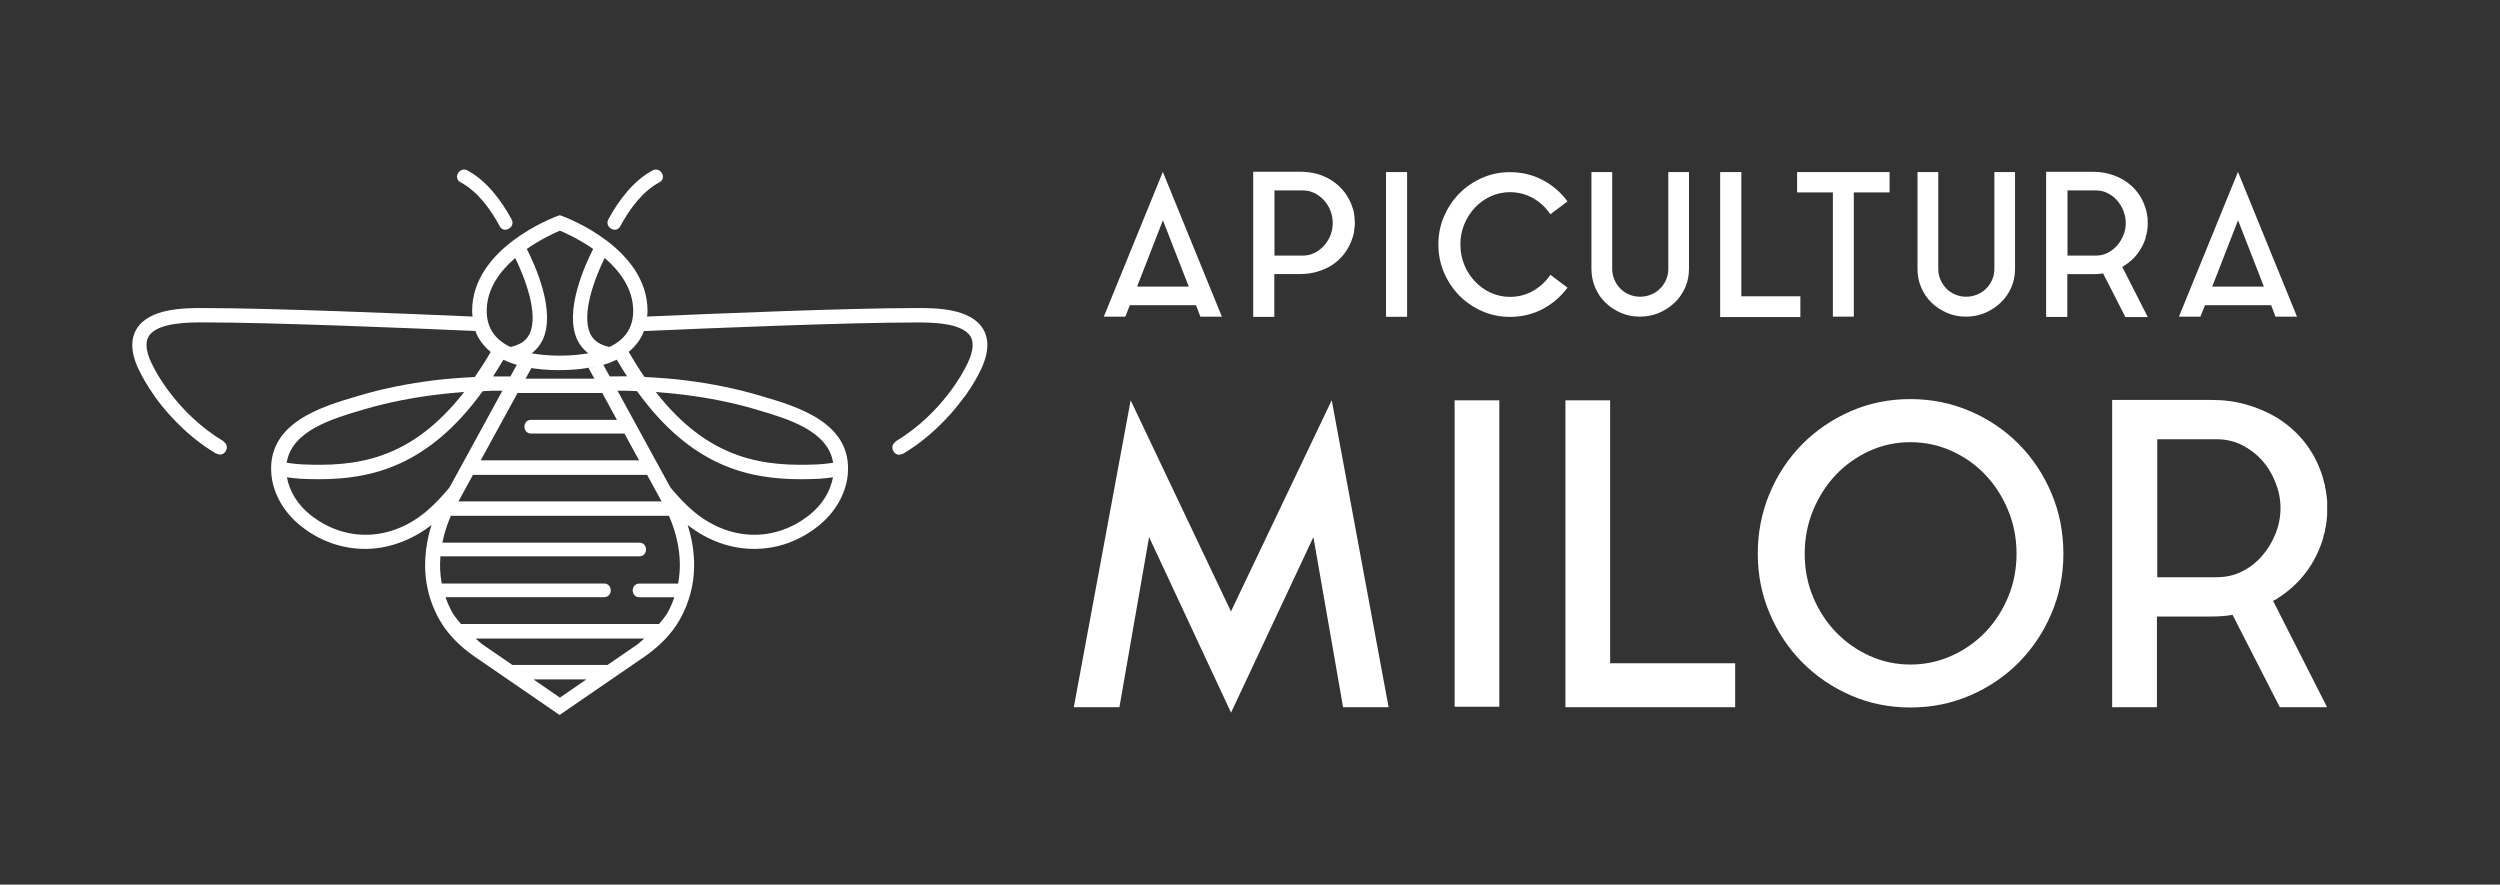 <?xml version="1.0" encoding="UTF-8"?>
<svg id="Capa_1" data-name="Capa 1" xmlns="http://www.w3.org/2000/svg" viewBox="0 0 299.87 106.11">
  <rect x="0" y="0" width="299.87" height="106.11" fill="#333333" stroke="none"/>
  <defs>
    <style>
      .cls-1 {
        fill: #fff;
      }
    </style>
  </defs>
  <path class="cls-1" d="M115.7,47.6c1.04-1.46,1.59-2.54,1.63-2.62,1.23-2.25,1.43-4.1.6-5.5-1.52-2.55-5.82-2.53-7.88-2.53h-.23c-7.88,0-24.07.66-32.2,1.02.02-.22.05-.45.05-.67,0-7.57-9.8-11.23-10.22-11.38l-.3-.11-.3.11c-.42.15-10.22,3.81-10.22,11.38,0,.22.03.44.05.67h0c-8.14-.36-24.33-1.02-32.2-1.02h-.23c-2.05.01-6.36-.02-7.88,2.53-.83,1.39-.63,3.25.58,5.46.05.1.6,1.18,1.64,2.65.1.14.2.27.3.41.53.71,1.17,1.48,1.93,2.28.03.03.06.06.09.09,1.33,1.4,2.99,2.84,5.06,4.07l.02-.04s0,0,0,0c.9.55,1.73-.86.83-1.42l.02-.04c-5.69-3.37-8.32-8.71-8.37-8.8-.92-1.68-1.13-2.95-.64-3.79,1.01-1.7,4.93-1.67,6.39-1.68h.24c7.98,0,24.58.68,32.56,1.03,0,0,0,0,0,0,.33.91.93,1.77,1.84,2.52h0c-.63,1.09-1.27,2.07-1.91,3-1.6.08-3.22.2-4.83.39-3.16.39-6.15.99-8.89,1.8l-.26.08c-4.39,1.28-11.03,3.23-10.41,9.5.23,2.28,1.52,4.51,3.55,6.12,2.3,1.83,4.98,2.73,7.69,2.73s5.54-.99,7.96-2.87c-.26.81-.48,1.73-.62,2.73-.02.1-.05.19-.04.29-.3,2.48-.05,5.41,1.62,8.36.94,1.65,2.36,3.14,4.24,4.43l10.16,6.98,10.16-6.98c1.87-1.29,3.3-2.78,4.24-4.43,2.43-4.28,1.88-8.52.96-11.38,2.42,1.89,5.19,2.87,7.96,2.87s5.39-.91,7.69-2.73c2.03-1.61,3.32-3.85,3.55-6.12.63-6.27-6.01-8.21-10.41-9.5l-.26-.08c-2.74-.8-5.73-1.41-8.89-1.8-1.61-.2-3.22-.31-4.81-.39-.64-.92-1.27-1.93-1.9-3.01.9-.74,1.49-1.59,1.82-2.5,7.96-.35,24.56-1.03,32.55-1.03h.24c1.46,0,5.38-.02,6.39,1.68.5.83.28,2.11-.66,3.83-.03.05-2.66,5.39-8.35,8.77l.02.04c-.89.55-.07,1.97.83,1.42,0,0,0,0,0,0l.02.04c2.08-1.23,3.74-2.68,5.07-4.08.03-.03.06-.06.09-.09.77-.81,1.41-1.58,1.94-2.29.1-.13.19-.25.28-.38ZM67.17,27.67c.65.27,2.29,1.02,3.98,2.19-1.01,1.98-3.52,7.52-1.89,10.93.31.65.76,1.17,1.31,1.59-1,.17-2.12.28-3.4.28s-2.39-.1-3.4-.28c.55-.42,1-.94,1.31-1.59,1.63-3.41-.88-8.95-1.89-10.93,1.69-1.17,3.32-1.93,3.98-2.2ZM74,50.36h-10.3c-1.06,0-1.06,1.64,0,1.64h11.2l1.76,3.22h-19l4.42-8.08h10.16l1.76,3.22ZM56.72,56.96h20.9l1.74,3.18h-24.37l1.74-3.18ZM58.38,37.3c0-2.66,1.58-4.77,3.42-6.35,1.17,2.38,2.84,6.75,1.72,9.1-.4.84-1.18,1.33-2.29,1.57-1.87-.88-2.85-2.31-2.85-4.32ZM67.16,44.39c1.86,0,3.35-.21,4.63-.51-.39.09-.77.18-1.2.25l.71,1.29h-8.26l.71-1.29c-.63-.1-1.24-.21-1.77-.36l-.76,1.39c-.97-.01-1.83-.01-2.08-.01.41-.64.83-1.3,1.24-2h0c1.58.76,3.75,1.25,6.8,1.25ZM43.5,49.16l.26-.08c2.65-.78,5.55-1.36,8.61-1.74,1.1-.14,2.21-.24,3.31-.32-6.5,8.33-13.15,8.96-19.5,8.68-.6-.03-1.19-.11-1.79-.19.57-3.82,5.43-5.28,9.1-6.35ZM37.23,61.76c-1.53-1.22-2.52-2.84-2.81-4.51.56.07,1.12.15,1.69.18.71.03,1.42.05,2.15.05,6.26,0,13.11-1.53,19.64-10.56.39-.01.78-.04,1.17-.05.04,0,.13,0,.27,0,.22,0,.55,0,.92,0l-6.33,11.58c-.84,1.01-1.73,1.99-2.75,2.85-4.26,3.62-9.74,3.8-13.95.46ZM63.98,81.49h6.36l-3.18,2.19-3.18-2.19ZM72.86,79.76h-11.4l-3.48-2.39c-.36-.24-.62-.52-.93-.78h20.23c-.32.26-.58.54-.93.78l-3.48,2.39ZM79.04,74.85h-23.75c-.36-.44-.75-.88-1.02-1.35-.35-.62-.61-1.25-.83-1.87h19.02c1.06,0,1.06-1.64,0-1.64h-19.48c-.21-1.14-.24-2.23-.15-3.26h23.86c1.06,0,1.06-1.64,0-1.64h-23.63c.26-1.29.66-2.4,1.02-3.22h26.16c.76,1.72,1.74,4.77,1.1,8.13h-4.65c-1.06,0-1.06,1.64,0,1.64h4.2c-.22.62-.48,1.25-.83,1.87-.27.47-.66.91-1.02,1.35ZM97.1,61.76c-4.21,3.34-9.68,3.16-13.95-.46-1.01-.86-1.9-1.83-2.74-2.84l-6.34-11.59c.62,0,1.1,0,1.2,0,.38,0,.76.04,1.14.05,6.54,9.06,13.4,10.56,19.67,10.56.72,0,1.44-.02,2.14-.05.57-.03,1.12-.11,1.69-.18-.29,1.67-1.28,3.29-2.81,4.51ZM81.96,47.34c3.06.38,5.96.96,8.61,1.74l.26.08c3.68,1.07,8.53,2.53,9.1,6.35-.59.08-1.18.16-1.79.19-6.34.28-12.99-.37-19.48-8.68,1.09.08,2.19.18,3.29.32ZM75.2,45.14c-.27,0-1.12,0-2.07.01l-.76-1.39c.61-.17,1.12-.39,1.61-.62.41.7.82,1.37,1.23,2ZM73.1,41.62c-1.11-.24-1.89-.73-2.29-1.57-1.13-2.36.55-6.73,1.72-9.11,1.83,1.59,3.42,3.7,3.42,6.36,0,2.01-.98,3.44-2.85,4.32ZM72.97,26.32c1.22-2.27,3-4.65,5.31-5.88.93-.5,1.76.92.83,1.42-2.07,1.1-3.62,3.26-4.72,5.29-.5.93-1.92.1-1.42-.83ZM55.23,21.86c-.94-.5-.1-1.92.83-1.42,2.31,1.23,4.08,3.61,5.31,5.88.5.93-.92,1.76-1.42.83-1.1-2.04-2.64-4.19-4.72-5.29Z"/>
  <g>
    <path class="cls-1" d="M159.74,48.02l6.82,36.81h-5.46l-3.56-20.41-9.88,21.06-9.83-21.06-3.56,20.41h-5.47l6.82-36.81,12.03,25.32,12.08-25.32ZM174.48,48.02h5.36v36.75h-5.36v-36.75ZM193.14,79.56h14.99v5.27h-20.36v-36.81h5.36v31.54ZM229.15,47.87c2.54,0,4.93.49,7.17,1.45,2.24.97,4.19,2.29,5.84,3.96,1.65,1.67,2.96,3.64,3.91,5.89s1.43,4.67,1.43,7.24-.48,4.93-1.43,7.17c-.95,2.24-2.26,4.19-3.91,5.87-1.65,1.67-3.6,2.99-5.84,3.96-2.24.97-4.63,1.45-7.17,1.45s-4.92-.48-7.15-1.45c-2.22-.97-4.16-2.29-5.82-3.96-1.65-1.67-2.96-3.63-3.91-5.87-.95-2.24-1.43-4.63-1.43-7.17s.48-4.99,1.43-7.24c.95-2.26,2.26-4.22,3.91-5.89,1.65-1.67,3.59-2.99,5.82-3.96,2.22-.97,4.6-1.45,7.15-1.45ZM229.15,79.71c1.74,0,3.38-.35,4.94-1.05,1.55-.7,2.91-1.65,4.06-2.85,1.15-1.2,2.06-2.61,2.73-4.22.67-1.61,1-3.34,1-5.17s-.33-3.56-1-5.19c-.67-1.63-1.58-3.06-2.73-4.27-1.15-1.21-2.51-2.17-4.06-2.87-1.55-.7-3.2-1.05-4.94-1.05s-3.38.35-4.91,1.05c-1.54.7-2.88,1.66-4.04,2.87-1.15,1.22-2.06,2.64-2.73,4.27-.67,1.63-1,3.36-1,5.19s.33,3.56,1,5.17c.67,1.62,1.58,3.02,2.73,4.22,1.15,1.2,2.5,2.15,4.04,2.85,1.54.7,3.17,1.05,4.91,1.05ZM278.62,64.67c-.47,1.5-1.16,2.86-2.08,4.06-.92,1.2-2.05,2.22-3.38,3.06-.07.07-.15.12-.25.15-.1.03-.18.08-.25.15l6.47,12.74h-5.67l-5.67-11.08c-.4.07-.8.12-1.2.15-.4.03-.83.05-1.3.05h-6.57v10.88h-5.37v-36.86h11.93c1.51,0,2.92.19,4.24.58,1.32.38,2.53.91,3.64,1.58,2.71,1.71,4.53,4.09,5.47,7.17.03.17.07.32.1.45.03.13.08.28.15.45v.25c.07.17.11.35.13.55.02.2.04.4.08.6v.05c.03.2.05.4.05.6v1.4c0,.2-.02.4-.05.6v.1c-.03.2-.06.39-.08.58-.02.18-.06.38-.13.58v.2c-.13.37-.22.69-.25.95ZM265.93,69.23c1.1,0,2.11-.23,3.03-.7.92-.47,1.71-1.09,2.38-1.86.67-.77,1.2-1.65,1.6-2.64.4-.99.6-2.02.6-3.09s-.2-2.06-.6-3.07c-.4-1.01-.93-1.89-1.6-2.64-.67-.75-1.46-1.36-2.38-1.83-.92-.47-1.93-.71-3.03-.71h-7.17v16.55h7.17Z"/>
    <g>
      <path class="cls-1" d="M132.4,37.98l7.08-17.36,7.08,17.36h-2.58l-.52-1.37h-7.94l-.54,1.37h-2.58ZM136.38,34.38h6.21l-3.1-7.96-3.1,7.96Z"/>
      <path class="cls-1" d="M162.46,26.13c.02.09.03.19.04.28s.01.2.01.31v.05c0,.11,0,.21-.01.31,0,.09-.02.19-.04.28v.02l-.07.57s-.02.05-.02.09c-.02.08-.03.15-.05.21s-.04.13-.07.21c-.22.73-.55,1.37-.98,1.94-.43.57-.96,1.05-1.58,1.45-.52.32-1.1.56-1.73.75-.63.18-1.3.27-2.01.27h-3.1v5.14h-2.53v-17.41h5.64c1.42,0,2.67.34,3.74,1.02.62.39,1.14.88,1.58,1.44.43.57.76,1.21.98,1.92.06.17.1.32.12.45,0,.05,0,.08.02.09.02.09.03.19.04.28,0,.09.02.18.04.26v.05ZM156.26,30.66c.52,0,1-.11,1.43-.33.43-.22.81-.51,1.14-.88.32-.36.58-.78.76-1.24.18-.47.27-.95.27-1.46s-.09-.99-.27-1.46c-.18-.47-.43-.88-.76-1.24-.32-.36-.7-.66-1.14-.88-.43-.22-.91-.33-1.43-.33h-3.39v7.82h3.39Z"/>
      <path class="cls-1" d="M166.25,20.64h2.53v17.36h-2.53v-17.36Z"/>
      <path class="cls-1" d="M181.11,35.61c1.01,0,1.94-.24,2.78-.72.84-.48,1.54-1.13,2.07-1.93l2.06,1.54c-.79,1.07-1.78,1.93-2.97,2.56-1.19.63-2.51.95-3.94.95-1.18,0-2.3-.23-3.34-.69-1.04-.46-1.95-1.08-2.72-1.86-.77-.78-1.39-1.7-1.84-2.75-.45-1.05-.68-2.18-.68-3.38s.22-2.33.68-3.38,1.06-1.97,1.84-2.75c.77-.78,1.68-1.4,2.72-1.86,1.04-.46,2.16-.69,3.34-.69,1.44,0,2.75.32,3.94.95,1.19.63,2.18,1.48,2.97,2.56l-2.06,1.54c-.54-.81-1.23-1.45-2.07-1.93-.85-.48-1.77-.72-2.78-.72-.82,0-1.59.17-2.31.5-.72.33-1.35.78-1.88,1.35-.54.57-.96,1.23-1.28,1.99s-.47,1.57-.47,2.44.16,1.68.47,2.44.74,1.42,1.28,1.99,1.16,1.02,1.88,1.35c.72.33,1.49.5,2.31.5Z"/>
      <path class="cls-1" d="M200.1,20.64h2.49v11.61c0,.81-.15,1.56-.46,2.25-.31.69-.73,1.3-1.27,1.81-.54.51-1.16.92-1.87,1.22-.71.3-1.48.45-2.3.45s-1.56-.15-2.26-.45c-.7-.3-1.32-.71-1.85-1.22-.53-.51-.94-1.12-1.24-1.81-.3-.69-.45-1.45-.45-2.25v-11.61h2.49v11.61c0,.46.09.89.26,1.29.17.4.41.76.71,1.07.3.31.66.55,1.07.72s.84.26,1.3.26.92-.09,1.33-.26.77-.41,1.08-.72.55-.66.72-1.07c.17-.4.26-.83.26-1.29v-11.61Z"/>
      <path class="cls-1" d="M208.87,35.54h7.08v2.49h-9.62v-17.39h2.54v14.9Z"/>
      <path class="cls-1" d="M215.56,20.64h11.09v2.44h-4.29v14.9h-2.51v-14.9h-4.29v-2.44Z"/>
      <path class="cls-1" d="M239.21,20.64h2.49v11.61c0,.81-.15,1.56-.46,2.25s-.73,1.3-1.27,1.81c-.54.51-1.16.92-1.87,1.22-.71.3-1.48.45-2.3.45s-1.56-.15-2.26-.45c-.7-.3-1.32-.71-1.85-1.22-.53-.51-.94-1.12-1.24-1.81-.3-.69-.45-1.45-.45-2.25v-11.61h2.49v11.61c0,.46.09.89.26,1.29.17.4.41.76.71,1.07.3.31.66.55,1.07.72.41.17.84.26,1.3.26s.92-.09,1.33-.26c.41-.17.77-.41,1.08-.72.31-.31.55-.66.72-1.07.17-.4.26-.83.26-1.29v-11.61Z"/>
      <path class="cls-1" d="M257.38,28.5c-.22.71-.55,1.35-.98,1.92-.43.57-.97,1.05-1.6,1.45-.03.03-.07.06-.12.07-.05.02-.09.04-.12.07l3.06,6.02h-2.68l-2.68-5.24c-.19.03-.38.06-.57.07-.19.02-.39.02-.62.02h-3.1v5.14h-2.54v-17.41h5.64c.71,0,1.38.09,2,.27.62.18,1.2.43,1.72.75,1.28.81,2.14,1.93,2.58,3.39.02.08.03.15.05.21.02.06.04.13.07.21v.12c.03.08.05.17.06.26,0,.09.02.19.04.28v.02c.02.09.02.19.02.28v.66c0,.09,0,.19-.02.28v.05c-.02.09-.03.19-.04.27,0,.09-.03.18-.06.27v.09c-.06.17-.1.32-.12.45ZM251.38,30.66c.52,0,1-.11,1.43-.33.43-.22.81-.52,1.13-.88.32-.36.57-.78.76-1.25.19-.47.28-.95.28-1.46s-.1-.97-.28-1.45c-.19-.48-.44-.89-.76-1.25-.32-.36-.69-.65-1.13-.87-.43-.22-.91-.33-1.43-.33h-3.39v7.82h3.39Z"/>
      <path class="cls-1" d="M261.36,37.98l7.08-17.36,7.08,17.36h-2.58l-.52-1.37h-7.94l-.55,1.37h-2.58ZM265.34,34.38h6.21l-3.1-7.96-3.1,7.96Z"/>
    </g>
  </g>
</svg>
